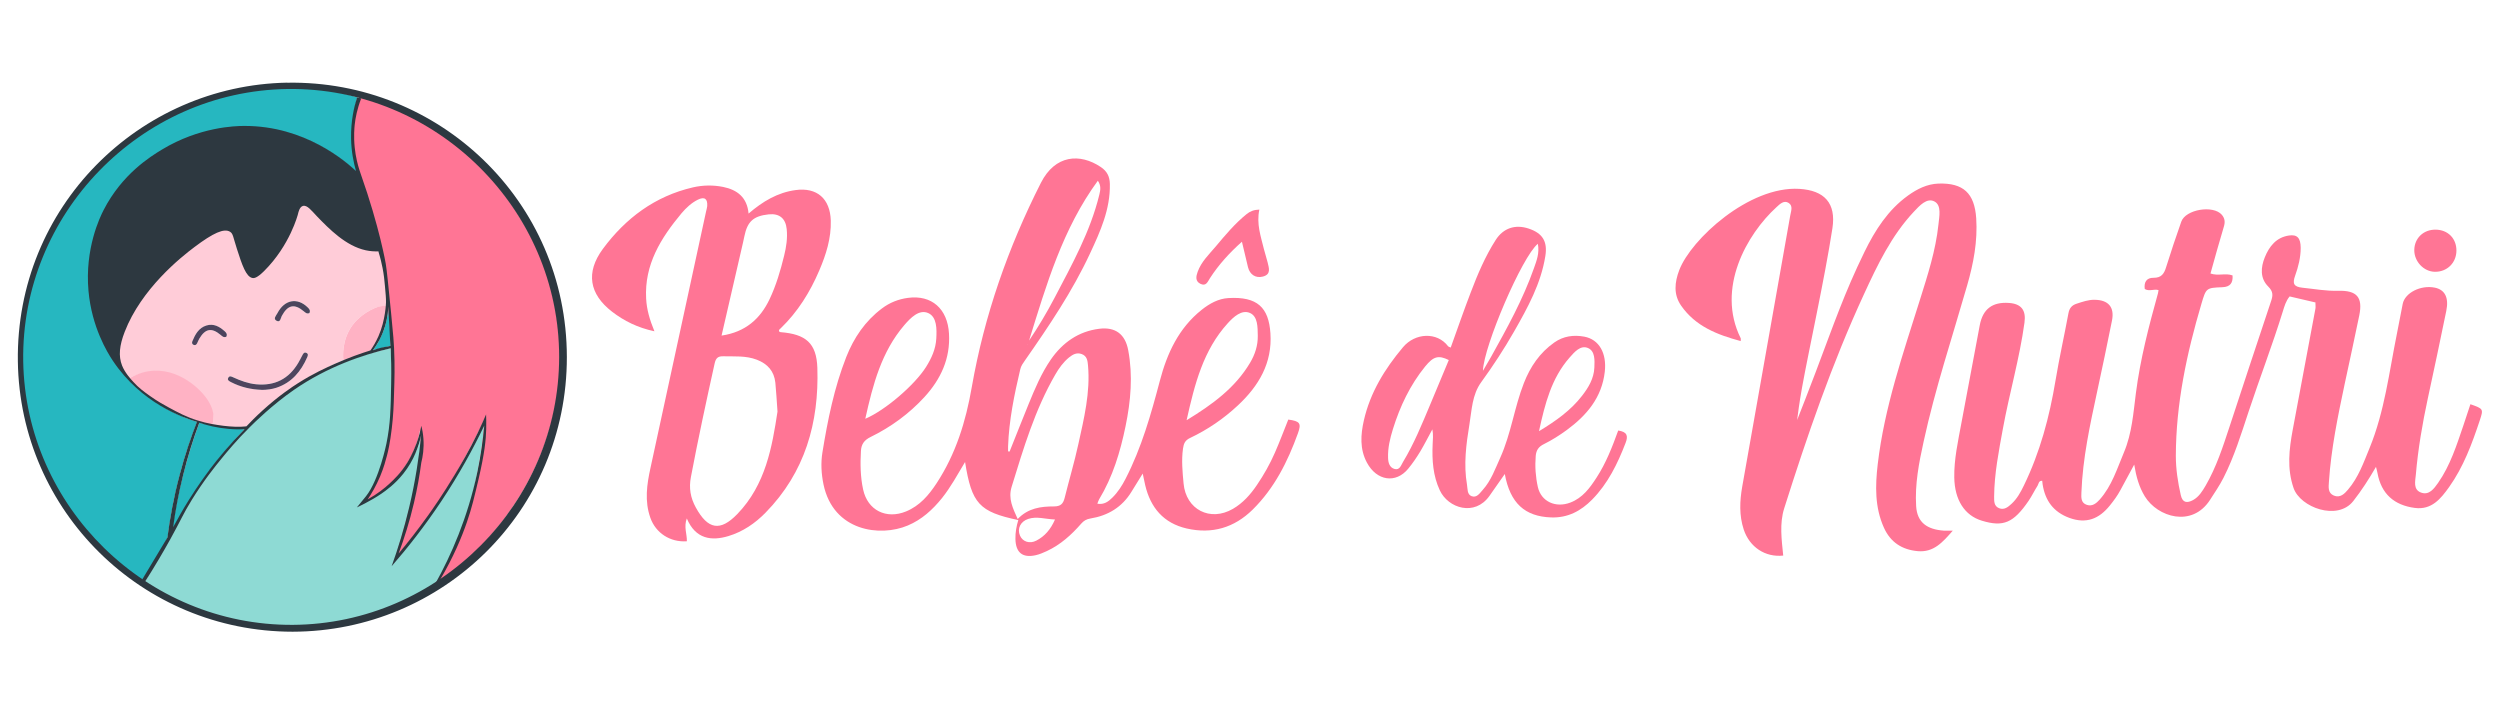 <svg xmlns="http://www.w3.org/2000/svg" id="Camada_1" data-name="Camada 1" viewBox="0 0 350 100"><path d="M226.54,60.27c1.26.19,1.43.74,1.04,1.74-1.12,2.91-2.47,5.69-4.69,7.94-1.56,1.58-3.39,2.57-5.73,2.49-3.68-.13-5.74-1.99-6.49-6.08-.74,1.05-1.44,2.06-2.15,3.07-2.06,2.91-5.78,1.73-6.95-.79-.95-2.04-1.1-4.22-1-6.43.03-.68.11-1.35-.04-2.1-.56,1.03-1.09,2.08-1.69,3.09-.51.84-1.07,1.67-1.7,2.43-1.73,2.1-4.4,1.7-5.77-.86-1.02-1.9-.88-3.92-.43-5.91.89-3.91,2.93-7.22,5.48-10.25,1.71-2.03,4.77-2.16,6.3-.15.07.09.21.12.38.2.94-2.61,1.83-5.19,2.81-7.74.96-2.53,2.02-5.03,3.49-7.33,1.07-1.67,2.75-2.21,4.61-1.59,1.95.65,2.66,1.8,2.34,3.83-.61,3.86-2.46,7.22-4.36,10.55-1.41,2.47-2.96,4.84-4.63,7.14-1.27,1.75-1.31,3.89-1.64,5.89-.46,2.79-.83,5.62-.34,8.46.1.58,0,1.34.63,1.59.73.29,1.16-.42,1.58-.88,1.17-1.3,1.74-2.95,2.45-4.51,1.51-3.35,1.97-7.03,3.3-10.43.9-2.3,2.22-4.25,4.26-5.69,1.28-.9,2.71-1.09,4.19-.82,2.1.39,3.17,2.33,2.88,4.91-.41,3.63-2.54,6.12-5.33,8.17-1,.73-2.07,1.41-3.18,1.96-.77.37-1.09.87-1.16,1.66-.12,1.47-.02,2.93.3,4.36.46,2.03,2.49,2.96,4.55,2.17,1.71-.65,2.73-2.04,3.67-3.5,1.32-2.03,2.19-4.27,3.03-6.59ZM202.84,50.41c-1.45-.71-2.15-.54-3.32.9-2.11,2.6-3.52,5.58-4.51,8.76-.41,1.32-.73,2.65-.68,4.04.02.66.2,1.36.92,1.55.71.19.9-.53,1.17-.98,1.54-2.54,2.65-5.29,3.8-8.02.88-2.08,1.75-4.17,2.61-6.25ZM215.47,60.36c2.39-1.45,4.44-2.91,6.01-4.94.91-1.17,1.66-2.42,1.73-3.95.05-1.04.11-2.33-.9-2.75-1.04-.44-1.89.57-2.57,1.34-2.53,2.88-3.44,6.44-4.28,10.3ZM215.3,34.13c-2.19,1.77-7.58,14.31-7.69,17.79.42-.73.8-1.35,1.15-1.98,2.24-4.02,4.47-8.05,6-12.41.36-1.03.79-2.08.54-3.4Z" fill="#ff7595" stroke-width="0"></path><g><g><path d="M324.19,42.35c-1.21-.28-2.41-.56-3.64-.85-.53.63-.73,1.38-.96,2.11-1.46,4.72-3.24,9.34-4.79,14.03-1.04,3.14-2.01,6.3-3.52,9.27-.55,1.08-1.23,2.06-1.88,3.08-2.53,3.91-7.34,2.4-9.12-.49-.8-1.31-1.21-2.74-1.49-4.46-.71,1.31-1.33,2.46-1.95,3.61-.41.76-.92,1.45-1.46,2.12-1.51,1.88-3.31,2.6-5.68,1.73-2.22-.82-3.37-2.41-3.73-4.67-.03-.17-.04-.34-.06-.52-.51-.03-.49.43-.65.69-.44.69-.79,1.43-1.25,2.11-2.12,3.1-3.54,3.7-6.54,2.79-2.43-.73-3.82-2.92-3.87-6.05-.04-2.56.52-5.04.98-7.53.85-4.6,1.73-9.2,2.59-13.8.43-2.26,1.77-3.27,4.08-3.11,1.72.12,2.42,1,2.18,2.75-.69,5.03-2.12,9.91-3.03,14.89-.57,3.13-1.19,6.25-1.22,9.45,0,.66-.04,1.35.7,1.65.71.28,1.24-.16,1.72-.6.78-.71,1.28-1.62,1.73-2.55,2.28-4.68,3.6-9.64,4.45-14.76.52-3.13,1.22-6.23,1.8-9.36.13-.73.47-1.15,1.17-1.37.82-.26,1.62-.56,2.51-.54,1.91.02,2.8,1.03,2.42,2.91-.66,3.33-1.37,6.65-2.08,9.96-1,4.66-2.02,9.32-2.2,14.11-.03.7-.08,1.45.76,1.73.77.26,1.34-.23,1.8-.74,1.7-1.91,2.43-4.32,3.4-6.62,1.12-2.66,1.31-5.49,1.67-8.3.61-4.74,1.81-9.36,3.09-13.96.03-.12.05-.25.08-.44-.62-.22-1.28.23-1.93-.16-.13-.92.22-1.59,1.24-1.57,1.09.01,1.47-.57,1.75-1.49.66-2.13,1.38-4.25,2.12-6.36.6-1.73,4.48-2.37,5.68-.97.43.51.48,1.02.28,1.67-.66,2.17-1.25,4.35-1.87,6.55,1.08.38,2.1-.1,3.09.27.07,1.04-.31,1.61-1.43,1.65-2.27.09-2.27.11-2.93,2.33-2.06,6.95-3.56,13.99-3.58,21.28,0,1.84.28,3.68.69,5.49.25,1.12.9,1.14,1.72.7.82-.45,1.3-1.24,1.76-2.02,1.5-2.59,2.41-5.41,3.34-8.23,1.93-5.88,3.87-11.75,5.83-17.62.27-.8.29-1.33-.4-2.02-1.17-1.16-1.06-2.69-.48-4.11.62-1.52,1.6-2.78,3.38-3.04,1.15-.17,1.63.34,1.64,1.73,0,1.34-.33,2.65-.78,3.9-.39,1.09-.21,1.55,1.02,1.68,1.67.17,3.32.48,5,.43,2.63-.07,3.48.9,2.96,3.45-.65,3.2-1.36,6.38-2.04,9.58-.96,4.54-1.9,9.08-2.21,13.73-.05.73-.16,1.55.69,1.91.89.37,1.5-.26,1.99-.84,1.45-1.7,2.18-3.78,3.01-5.81,2.11-5.14,2.74-10.63,3.83-16.01.28-1.39.53-2.78.81-4.17.31-1.56,2.52-2.68,4.5-2.28,1.4.29,1.99,1.38,1.6,3.26-.83,4.08-1.7,8.16-2.58,12.23-.76,3.53-1.37,7.09-1.68,10.69-.08.9-.41,2.09.73,2.51,1.13.42,1.83-.57,2.38-1.35,1.72-2.46,2.61-5.31,3.57-8.12.33-.96.64-1.93.96-2.9,1.83.65,1.84.65,1.31,2.27-1.09,3.27-2.28,6.51-4.3,9.34-1.16,1.62-2.44,3.22-4.79,2.91-2.89-.38-4.7-1.96-5.23-4.88-.04-.25-.12-.49-.21-.87-1,1.73-2.01,3.3-3.18,4.79-2.2,2.81-7.42.9-8.36-1.83-.94-2.74-.62-5.42-.12-8.13,1.05-5.66,2.13-11.31,3.18-16.97.05-.24,0-.5,0-.84Z" fill="#ff7595" stroke-width="0"></path><path d="M251.6,58.8c.56-1.41,1.48-3.76,2.59-6.69,2.57-6.79,4.02-11.08,6.84-16.85,1.48-3.03,3.29-5.87,6.1-7.89,1.27-.91,2.65-1.61,4.26-1.67,3.48-.11,5.04,1.35,5.28,4.85.21,3.23-.38,6.33-1.27,9.41-2.09,7.27-4.48,14.45-6.09,21.85-.65,2.97-1.24,5.95-1.05,9.05.14,2.32,1.56,3.26,3.88,3.43.33.02.67,0,1.25,0-1.43,1.64-2.68,3.07-4.91,2.87-2.2-.2-3.81-1.24-4.73-3.28-1.29-2.86-1.22-5.87-.87-8.88.93-7.95,3.54-15.47,5.92-23.06,1.08-3.44,2.2-6.88,2.58-10.5.12-1.15.46-2.69-.55-3.23-1.07-.58-2.12.61-2.9,1.44-3.14,3.35-5.09,7.45-6.98,11.55-4.48,9.7-7.94,19.79-11.16,29.96-.68,2.14-.36,4.41-.14,6.62-2.52.27-4.71-1.18-5.53-3.65-.65-1.98-.56-3.99-.21-6,2.23-12.65,4.47-25.29,6.72-37.94.11-.64.43-1.36-.22-1.78-.67-.43-1.25.18-1.7.59-4.14,3.77-8.49,11.37-5.01,18.36.03.06,0,.15,0,.39-3.3-.89-6.34-2.07-8.35-4.97-1.08-1.56-.9-3.26-.26-4.95,1.64-4.33,9.79-11.81,16.81-11.39,3.53.21,5.17,2.01,4.64,5.5-1.1,7.17-3.3,17-4.27,22.4-.36,1.99-.56,3.59-.67,4.44Z" fill="#ff7595" stroke-width="0"></path></g><path d="M340.99,32.15c1.71.02,2.91,1.22,2.91,2.92,0,1.72-1.31,3.01-3.02,2.98-1.56-.02-2.9-1.45-2.88-3.05.02-1.66,1.29-2.87,2.99-2.85Z" fill="#ff7595" stroke-width="0"></path></g><g><path d="M141.35,63.2c.89-2.21,1.76-4.44,2.66-6.64.88-2.15,1.78-4.3,3.11-6.23,1.64-2.37,3.88-3.94,6.76-4.3,2.27-.29,3.65.75,4.07,3,.67,3.55.36,7.11-.37,10.63-.74,3.6-1.79,7.09-3.71,10.26-.1.17-.15.37-.24.6.95.16,1.56-.31,2.11-.86.77-.76,1.35-1.67,1.84-2.63,2.24-4.35,3.56-9.02,4.8-13.72,1.01-3.84,2.63-7.37,5.86-9.94,1.11-.88,2.34-1.56,3.73-1.64,4.07-.24,5.65,1.33,5.89,4.93.28,4.17-1.64,7.38-4.56,10.1-1.99,1.86-4.23,3.39-6.7,4.56-.67.32-.88.75-.98,1.48-.23,1.64-.07,3.26.08,4.88.33,3.66,3.72,5.41,6.91,3.56,1.41-.82,2.46-2.01,3.36-3.34.97-1.43,1.82-2.93,2.51-4.51.67-1.53,1.26-3.1,1.88-4.65,1.63.22,1.86.52,1.35,1.92-1.43,3.96-3.29,7.68-6.33,10.68-2.59,2.55-5.69,3.46-9.24,2.65-3.24-.75-5.06-2.9-5.81-6.06-.11-.46-.2-.92-.35-1.63-.6.97-1.09,1.75-1.57,2.54-1.32,2.17-3.3,3.35-5.75,3.75-.56.09-.93.31-1.29.72-1.37,1.57-2.9,2.95-4.81,3.84-.5.23-1.03.46-1.57.58-1.84.41-2.79-.37-2.83-2.27-.02-.91.14-1.79.4-2.65-5.48-1.16-6.52-2.3-7.45-8.13-1.07,1.78-2,3.51-3.23,5.05-1.32,1.64-2.84,3.02-4.79,3.84-3.87,1.64-10.42.82-11.8-5.75-.31-1.5-.39-3.02-.15-4.49.74-4.54,1.65-9.06,3.34-13.36,1.06-2.68,2.64-5.02,4.98-6.78,1.1-.83,2.32-1.31,3.66-1.49,3.3-.44,5.55,1.52,5.74,5.02.2,3.48-1.15,6.37-3.45,8.88-2.15,2.34-4.69,4.19-7.53,5.58-.9.44-1.3,1.02-1.35,1.96-.1,1.81-.08,3.62.31,5.4.63,2.9,3.23,4.2,6.01,3.06,1.92-.79,3.19-2.29,4.29-3.97,2.68-4.1,4.07-8.6,4.91-13.44,1.75-10.01,5.08-19.53,9.68-28.6,1.99-3.92,5.46-4.17,8.39-2.2.89.6,1.24,1.35,1.26,2.37.07,3.52-1.33,6.63-2.77,9.71-2.48,5.33-5.76,10.18-9.11,14.98-.27.39-.55.76-.66,1.24-.84,3.56-1.58,7.13-1.71,10.8,0,.23,0,.46,0,.7.07.01.14.02.22.03ZM142.47,72.67c1.47-1.55,3.26-1.77,5.08-1.77.93,0,1.29-.36,1.5-1.19.62-2.5,1.36-4.98,1.91-7.49.8-3.64,1.7-7.28,1.36-11.07-.06-.66-.14-1.31-.88-1.58-.7-.26-1.26.06-1.77.47-.81.66-1.41,1.5-1.93,2.4-2.85,4.92-4.45,10.32-6.11,15.71-.51,1.67.16,2.98.85,4.52ZM166.11,58.84c3.67-2.24,6.82-4.55,8.9-8.05.69-1.16,1.1-2.41,1.08-3.78-.02-1.22.01-2.72-1.11-3.2-1.15-.49-2.28.55-3.09,1.44-3.42,3.76-4.63,8.48-5.77,13.6ZM121.14,58.63c2.82-1.2,6.94-4.76,8.51-7.26.76-1.21,1.35-2.5,1.43-3.96.08-1.36.09-3.04-1.13-3.58-1.28-.57-2.48.68-3.35,1.69-3.18,3.72-4.39,8.27-5.46,13.11ZM153.7,25.3c-4.93,6.73-7.21,14.58-9.63,22.38,1.3-1.93,2.48-3.91,3.55-5.95,2.45-4.68,5.03-9.3,6.29-14.49.15-.62.27-1.23-.21-1.94ZM147.7,72.73c-1.38-.05-2.55-.48-3.75-.08-1.07.35-1.58,1.35-1.15,2.34.37.85,1.35,1.18,2.28.7,1.18-.61,2.01-1.56,2.62-2.96ZM143.88,48.15l-.04.07h.05s-.02-.07-.02-.07Z" fill="#ff7595" stroke-width="0"></path><path d="M96.16,72.56c-.46,1.22.04,2.22,0,3.22-2.34.16-4.36-1.16-5.11-3.29-.83-2.34-.49-4.67.02-6.99,2.59-11.96,5.19-23.92,7.78-35.89.05-.25.14-.5.16-.75.07-1.05-.38-1.36-1.32-.9-.9.45-1.63,1.14-2.27,1.89-2.89,3.47-5.22,7.17-4.96,11.96.08,1.52.49,2.94,1.16,4.57-2.34-.5-4.24-1.44-5.94-2.75-3.18-2.46-3.71-5.48-1.28-8.78,3.18-4.3,7.3-7.39,12.62-8.62,1.39-.32,2.82-.34,4.22-.06,1.96.4,3.36,1.45,3.56,3.73,1.99-1.71,4.07-2.95,6.58-3.29,2.99-.41,4.84,1.2,4.93,4.27.07,2.47-.66,4.76-1.61,6.98-1.29,3.03-3.01,5.8-5.41,8.11-.12.11-.29.21-.22.43.06.03.13.09.2.1,3.53.28,5.04,1.52,5.16,4.99.25,7.68-1.73,14.65-7.26,20.29-1.46,1.49-3.17,2.66-5.19,3.27-2.32.7-4.6.47-5.83-2.48ZM108.85,57.62c-.12-1.64-.18-2.84-.3-4.04-.17-1.61-1.08-2.64-2.59-3.22-1.54-.59-3.13-.44-4.72-.48-.77-.02-1.03.3-1.19,1-1.17,5.28-2.31,10.57-3.32,15.89-.3,1.56-.07,2.91.69,4.29,1.68,3.06,3.4,3.4,5.81.9,3.97-4.11,4.87-9.42,5.62-14.34ZM101.04,46.98c3.33-.5,5.4-2.35,6.7-5.09.92-1.94,1.53-4.01,2.04-6.1.3-1.21.49-2.45.36-3.71-.15-1.51-1.03-2.23-2.53-2.07-2.13.23-2.98,1-3.4,3.08-.06.29-.12.59-.19.88-.98,4.26-1.96,8.52-3,13.01Z" fill="#ff7595" stroke-width="0"></path><path d="M176.31,29.35c-.43,2,.21,3.75.64,5.53.15.62.37,1.23.52,1.86.18.79.52,1.67-.67,1.98-1,.26-1.82-.27-2.08-1.31-.28-1.12-.54-2.25-.85-3.57-1.75,1.56-3.26,3.22-4.48,5.11-.33.52-.54,1.16-1.32.79-.77-.37-.62-1.07-.4-1.68.5-1.41,1.59-2.44,2.53-3.55,1.34-1.6,2.69-3.22,4.33-4.54.48-.39,1.02-.61,1.79-.63Z" fill="#ff7595" stroke-width="0"></path><polygon points="143.88 48.15 143.9 48.23 143.85 48.22 143.88 48.15" fill="#ff7595" stroke-width="0"></polygon></g><path d="M27.59,59.07c-1.03,2.62-2.03,5.66-2.84,9.09-.6,2.53-1.01,4.91-1.29,7.09-.5,1.05-1.1,2.19-1.83,3.38-.63,1.03-1.27,1.97-1.89,2.81-2.9-1.98-9.54-7.07-13.59-16.35-1.7-3.89-3.77-10.42-3.03-18.48,1.05-11.43,7.12-19.07,9.94-22.14,1.48-1.61,5.01-5.16,10.57-8.06,2.37-1.23,7.48-3.82,14.67-4.21,5.04-.27,9.14.64,11.71,1.42-.33,1.35-.64,3.18-.62,5.34.02,2.2.37,4.04.74,5.4-1.1-1.1-6.74-6.53-15.63-6.58-1.79,0-8.85.17-14.82,5.62-.6.54-8.17,7.7-6.91,18.18.74,6.15,4.13,10.2,5.43,11.6,3.52,3.8,7.52,5.31,9.39,5.88Z" fill="#26b7c0" stroke-width="0"></path><path d="M20.18,81.66c2.36-4.53,4.5-8.25,6.19-11.07,2.06-3.43,3.41-5.46,5.32-7.69.5-.58,1.8-2.08,3.68-3.83,1.24-1.16,3.78-3.5,7.28-5.62,2.43-1.47,6.46-3.52,12.04-4.68.14,2.49.16,4.55.15,6.06,0,1.91-.02,2.96-.18,4.45-.27,2.41-.75,4.16-.89,4.66-.17.62-.64,2.18-1.52,4.1-.4.88-.79,1.62-1.11,2.18.31-.18.62-.38.93-.58.9-.58,1.73-1.16,2.51-1.75,0,0,1.5-1.3,2.64-2.97.16-.23.33-.49.33-.49.2-.29.41-.62.6-1,.54-1.06.74-2.07.82-2.82-.1,1.81-.28,3.76-.59,5.8-.71,4.69-1.89,8.76-3.14,12.12,2.31-2.7,4.81-5.95,7.24-9.79,2.28-3.6,4.07-7.02,5.47-10.09-.36,3.46-.88,6.35-1.33,8.49-.62,2.96-1.1,5.24-2.23,8.11-1.16,2.94-2.49,5.22-3.49,6.75-3.03,1.87-9.55,5.32-18.48,5.69-11.17.47-19.3-4.16-22.25-6.05Z" fill="#8edad4" stroke-width="0"></path><path d="M18.1,52.97c-.3-.39-.61-.79-.91-1.18-.04-.09-.11-.24-.18-.43,0,0-.49-1.31-.41-2.97.07-1.35,2.01-5.6,6.02-10.42,1.02-1.11,2.5-2.49,4.51-3.77,1.96-1.25,3.8-1.99,5.21-2.44.49,1.35.86,2.42,1.11,3.14.27.77.67,1.5.89,2.29.16.58.25,1.08.63,1.24.39.16.93-.11,1.02-.16.06-.03.27-.13.48-.34,1.91-1.89,4.82-7.13,4.82-7.13-.04-.24-.12-.89.22-1.59.45-.93,1.31-1.25,1.5-1.31.79,1.3,1.6,2.28,2.22,2.96.54.59,2.61,2.61,5.99,3.81.72.25,1.32.41,1.74.51.14.2.34.51.52.91.39.85.45,1.55.55,2.92.08,1.07.07,1.91.06,2.46,0,.56-.03,1.03-.05,1.36-.39.02-.97.05-1.59.31-1.79.77-2.84,2-3.16,2.46-1.42,2.02-1.29,4.19-1.23,4.83-2.12.89-4.67,2.17-7.38,4.03-2.59,1.78-4.64,3.63-6.2,5.23-.35.1-.73.18-1.15.24-1.51.19-2.79-.12-3.62-.41.07-.2.14-.45.16-.74.06-.73-.17-1.3-.31-1.59-.41-.87-1.14-2.1-2.44-3.16-.08-.06-.19-.15-.33-.26-.44-.33-2.61-1.95-5.57-1.74-.67.05-1.83.23-3.14.94ZM36.64,54.58c.76-.01,1.43-.09,2.08-.31,2.14-.71,3.43-2.28,4.3-4.27.09-.21.18-.47-.12-.61-.28-.12-.42.07-.54.3-.19.37-.38.74-.59,1.1-1.33,2.25-3.31,3.25-5.9,3-1.13-.11-2.18-.5-3.2-.97-.24-.11-.52-.26-.69.04-.2.36.12.5.38.63,1.37.72,2.83,1.03,4.29,1.08ZM43.32,43.83c.17-.38-.04-.58-.24-.79-1.45-1.44-3.26-1.1-4.25.82-.16.32-.65.79-.09,1.06.53.26.55-.39.71-.69.84-1.56,1.76-1.76,3.09-.64.23.19.43.39.78.24ZM31.67,47.15c.18-.37,0-.58-.23-.78-.73-.66-1.55-1.11-2.56-.8-1.07.33-1.56,1.24-1.96,2.2-.08.2-.06.43.19.52.24.09.39-.05.49-.26.1-.21.18-.43.3-.63.85-1.41,1.73-1.56,2.98-.51.22.19.42.4.78.26Z" fill="#ffccd8" stroke-width="0"></path><path d="M18.1,52.97c.6-.36,1.53-.82,2.73-1,4.14-.62,7.44,2.63,8.37,4.23.26.45.81,1.39.68,2.57-.03.32-.11.58-.16.74-1.01-.24-2.29-.6-3.71-1.16-.67-.27-1.81-.72-3.2-1.53-.78-.46-1.99-1.17-3.33-2.4-.6-.55-1.06-1.06-1.39-1.44Z" fill="#ffb2c4" stroke-width="0"></path><path d="M27.91,59.19c.96.23,2.03.45,3.18.61,1.13.16,2.18.25,3.15.3-1.63,1.7-3.38,3.72-5.11,6.1-2.18,3-3.84,5.87-5.1,8.39.39-2.71.96-5.72,1.82-8.93.63-2.34,1.33-4.5,2.05-6.47Z" fill="#26b7c0" stroke-width="0"></path><path d="M48.07,50.42c-.06-.64-.2-2.81,1.23-4.83.32-.46,1.37-1.69,3.16-2.46.51-.22,1.03-.34,1.59-.31,0,.14,0,.33,0,.56,0,0,0,.2-.01.39-.08,1.51-.73,3.06-.73,3.06-.48,1.13-1.1,1.98-1.59,2.55-1.21.34-2.42.69-3.64,1.03Z" fill="#ffb2c4" stroke-width="0"></path><path d="M54.37,42.59c.11,1.23.19,2.51.24,3.84.02.68.04,1.35.04,2-.81.2-1.62.4-2.43.6.46-.62,1-1.49,1.43-2.6.59-1.55.71-2.93.72-3.84Z" fill="#26b7c0" stroke-width="0"></path><path d="M36.64,54.58c-1.46-.05-2.92-.37-4.29-1.08-.25-.13-.58-.27-.38-.63.17-.3.45-.15.69-.04,1.02.47,2.07.86,3.2.97,2.6.25,4.57-.75,5.9-3,.21-.36.4-.73.59-1.1.12-.23.25-.42.54-.3.3.13.22.39.12.61-.87,1.99-2.17,3.56-4.3,4.27-.64.21-1.32.3-2.08.31Z" fill="#4e455e" stroke-width="0"></path><path d="M43.32,43.83c-.35.15-.55-.05-.78-.24-1.33-1.12-2.25-.91-3.09.64-.16.3-.19.95-.71.69-.56-.28-.07-.75.09-1.06.99-1.92,2.8-2.25,4.25-.82.21.21.41.41.24.79Z" fill="#4b455c" stroke-width="0"></path><path d="M31.67,47.15c-.36.14-.56-.07-.78-.26-1.25-1.05-2.14-.9-2.98.51-.12.2-.2.42-.3.63-.1.21-.25.35-.49.26-.25-.09-.27-.32-.19-.52.4-.96.89-1.87,1.96-2.2,1.01-.31,1.82.14,2.56.8.22.2.41.41.23.78Z" fill="#4c435d" stroke-width="0"></path><path d="M50.32,13.38c3.85,1.11,9.9,3.43,15.41,8.46.9.82,3.75,3.51,6.5,7.72,2.29,3.51,3.44,6.44,3.7,7.1.4,1.04,1.58,4.25,2.14,8.65.49,3.8.29,6.73.22,7.58-.11,1.47-.62,6.73-3.51,12.86-.59,1.24-2.28,4.67-5.43,8.46-3.06,3.69-6.22,6.19-8.57,7.8,2.05-3.22,3.31-6.14,4.1-8.31,1.21-3.34,1.72-6.08,2.11-8.17.5-2.74.73-5.1.85-6.87-.45.95-1.07,2.22-1.85,3.7-1.03,1.95-2.59,4.91-4.99,8.43-1.38,2.03-3.23,4.53-5.62,7.24.88-2.97,1.68-5.85,2.4-8.61.51-1.94.95-3.73,1.07-6.17.06-1.26.02-2.31-.04-3.03-.13.72-.38,1.75-.89,2.92-.25.57-1.24,2.74-3.47,4.77-.73.66-1.87,1.56-3.44,2.33.57-.77,1.37-1.96,2.06-3.53,1.27-2.87,1.43-5.48,1.71-10.58.18-3.38.28-5.24.07-7.9-.16-2.02-.42-3.52-.74-7.4-.12-1.44-.2-2.63-.25-3.44-.16-.66-1.08-4.54-1.76-7.02-.16-.59-.32-1.13-.52-1.75-.38-1.17-.67-1.85-.9-2.46-.1-.28-.7-1.89-1.03-3.77-.42-2.35-.28-4.24-.22-4.88.1-1.05.33-2.48.89-4.1Z" fill="#ff7595" stroke-width="0"></path><path d="M68.06,58c-.25.59-.65,1.48-1.16,2.55-1.26,2.61-2.39,4.49-3.25,5.93-1.66,2.76-3.1,4.82-3.8,5.79-1.4,1.95-2.76,3.69-4.04,5.21.77-2.06,1.52-4.42,2.14-7.06.47-2.01.8-3.91,1.03-5.65.21-.83.4-1.99.3-3.36-.05-.68-.16-1.29-.3-1.8-.12.66-.32,1.49-.66,2.43-.55,1.51-1.19,2.55-1.33,2.77-.92,1.46-1.9,2.38-2.44,2.88-.71.66-1.72,1.47-3.07,2.22.52-.77,1.16-1.85,1.74-3.22.52-1.24.78-2.24.96-2.92.14-.54.43-1.73.67-3.79.22-1.84.27-3.18.32-5.01.06-1.85.12-3.74,0-6.25-.03-.67-.09-1.63-.41-4.84-.4-4.01-.6-6.02-.75-6.93,0,0-.84-5.06-3.52-12.64-.02-.07-.1-.27-.18-.54-.21-.66-.51-1.77-.65-3.13-.16-1.57-.04-2.79,0-3.18.1-.93.34-2.22.91-3.68-.19-.05-.38-.1-.58-.15-.42,1.33-.88,3.31-.84,5.73.03,1.86.36,3.42.69,4.58-1.4-1.31-7.14-6.35-15.67-6.31-1.26,0-6.24.14-11.48,3.3-1.67,1.01-5.6,3.45-8.18,8.47-.52,1.01-2.65,5.39-2.12,11.33.46,5.07,2.62,8.58,3.4,9.76,3.99,5.99,9.9,8.01,11.78,8.57-.85,2.18-1.69,4.65-2.41,7.39-.85,3.2-1.38,6.16-1.72,8.8-1.24,2.06-2.48,4.12-3.71,6.18l.44.22c1.51-2.36,2.74-4.47,3.7-6.21,1.57-2.84,1.74-3.44,2.99-5.47,1.7-2.75,3.28-4.7,4.18-5.8.73-.89,2.04-2.49,3.92-4.36.67-.67,3.18-3.14,6.18-5.22,4.69-3.25,9.7-4.94,13.56-5.83.05,1.21.1,2.94.06,5-.06,3.43-.09,5.55-.66,8.34,0,0-1.02,5.05-2.85,7.36-.09.12-1.28,1.57-1.29,1.58,0,0,0,0,0,0,0,0,1.94-.89,3.46-1.94.58-.4,1.87-1.31,3.04-2.78,1.51-1.89,2.19-3.9,2.51-5.42-.3,3.03-.81,6.45-1.69,10.15-.72,3.04-1.57,5.78-2.45,8.22,2.22-2.54,4.6-5.57,6.95-9.09,2.51-3.78,4.48-7.38,6.02-10.61-.18,2.03-.49,4.23-.98,6.56-1.36,6.4-3.67,11.62-5.85,15.54.22-.17.43-.35.65-.52,1.87-3.15,3.03-5.97,3.75-8.06.69-2,1.03-3.47,1.63-6.02.85-3.64,1.03-5.48,1.07-7.02.02-.86,0-1.58-.02-2.08ZM29.31,65.81c-.49.65-1.59,2.13-2.85,4.15-.84,1.34-1.57,2.63-2.22,3.85.3-2.22.75-4.67,1.4-7.3.67-2.71,1.46-5.16,2.26-7.32,1.12.37,2.52.72,4.16.86.78.07,1.51.07,2.17.05-2.1,2.13-3.72,4.1-4.93,5.7ZM51.85,49.06c-1.31.41-3,1-4.92,1.85-1.27.57-3.07,1.37-5.26,2.77-.68.43-2.66,1.73-4.94,3.81-.93.84-1.67,1.6-2.23,2.19-.08,0-.19.02-.31.03,0,0,0,0,0,0-.1,0-.37.02-.41.03-1.16.05-2.5-.13-2.5-.13-1.02-.14-2.19-.29-3.66-.76-1.56-.49-2.63-1.07-3.97-1.79-.7-.38-1.58-.86-2.66-1.63-.84-.6-1.56-1.12-2.32-1.96-.46-.5-1.19-1.32-1.58-2.29-.53-1.34-.37-2.82.37-4.73,2.33-6.02,7.85-10.43,9.76-11.86,2.63-1.98,4.16-2.67,4.99-2.14.43.27.41.69.95,2.37.73,2.28,1.29,3.94,2.19,4.1.24.04.64,0,1.62-.97,3.65-3.63,4.74-7.96,4.74-7.96.08-.34.24-1.03.7-1.16.59-.18,1.25.71,1.97,1.46,1.69,1.75,4.04,4.15,6.83,4.75.65.14,1.24.17,1.76.15.29.92.47,1.72.59,2.33.19.97.26,1.73.33,2.51.1,1.12.16,1.68.15,2.3,0,0-.05,2.49-1.06,4.75-.38.85-.79,1.51-1.13,1.99ZM53.93,48.56c-.21.04-.42.08-.61.13-.27.06-.65.17-1.1.34.25-.34.57-.81.89-1.4.3-.56.76-1.56,1.03-2.88.1-.47.2-1.1.22-1.85.1,1.84.19,3.69.29,5.53-.31.05-.56.1-.72.14Z" fill="#2d3840" stroke-width="0"></path><path d="M40.23,11.57C19.5,11.94,2.19,28.96,2.5,50.61c.31,20.96,17.38,37.82,38.47,37.83,21.02-.04,38.41-16.92,38.39-38.45-.02-21.9-17.96-38.78-39.14-38.41ZM40.97,87.48c-20.44.11-37.39-16.52-37.72-36.91C2.93,29.98,19.66,12.75,40.24,12.46c20.79-.29,38.06,16.81,38.04,37.54-.02,20.41-16.78,37.36-37.3,37.48Z" fill="#2d3840" stroke-width="0"></path></svg>